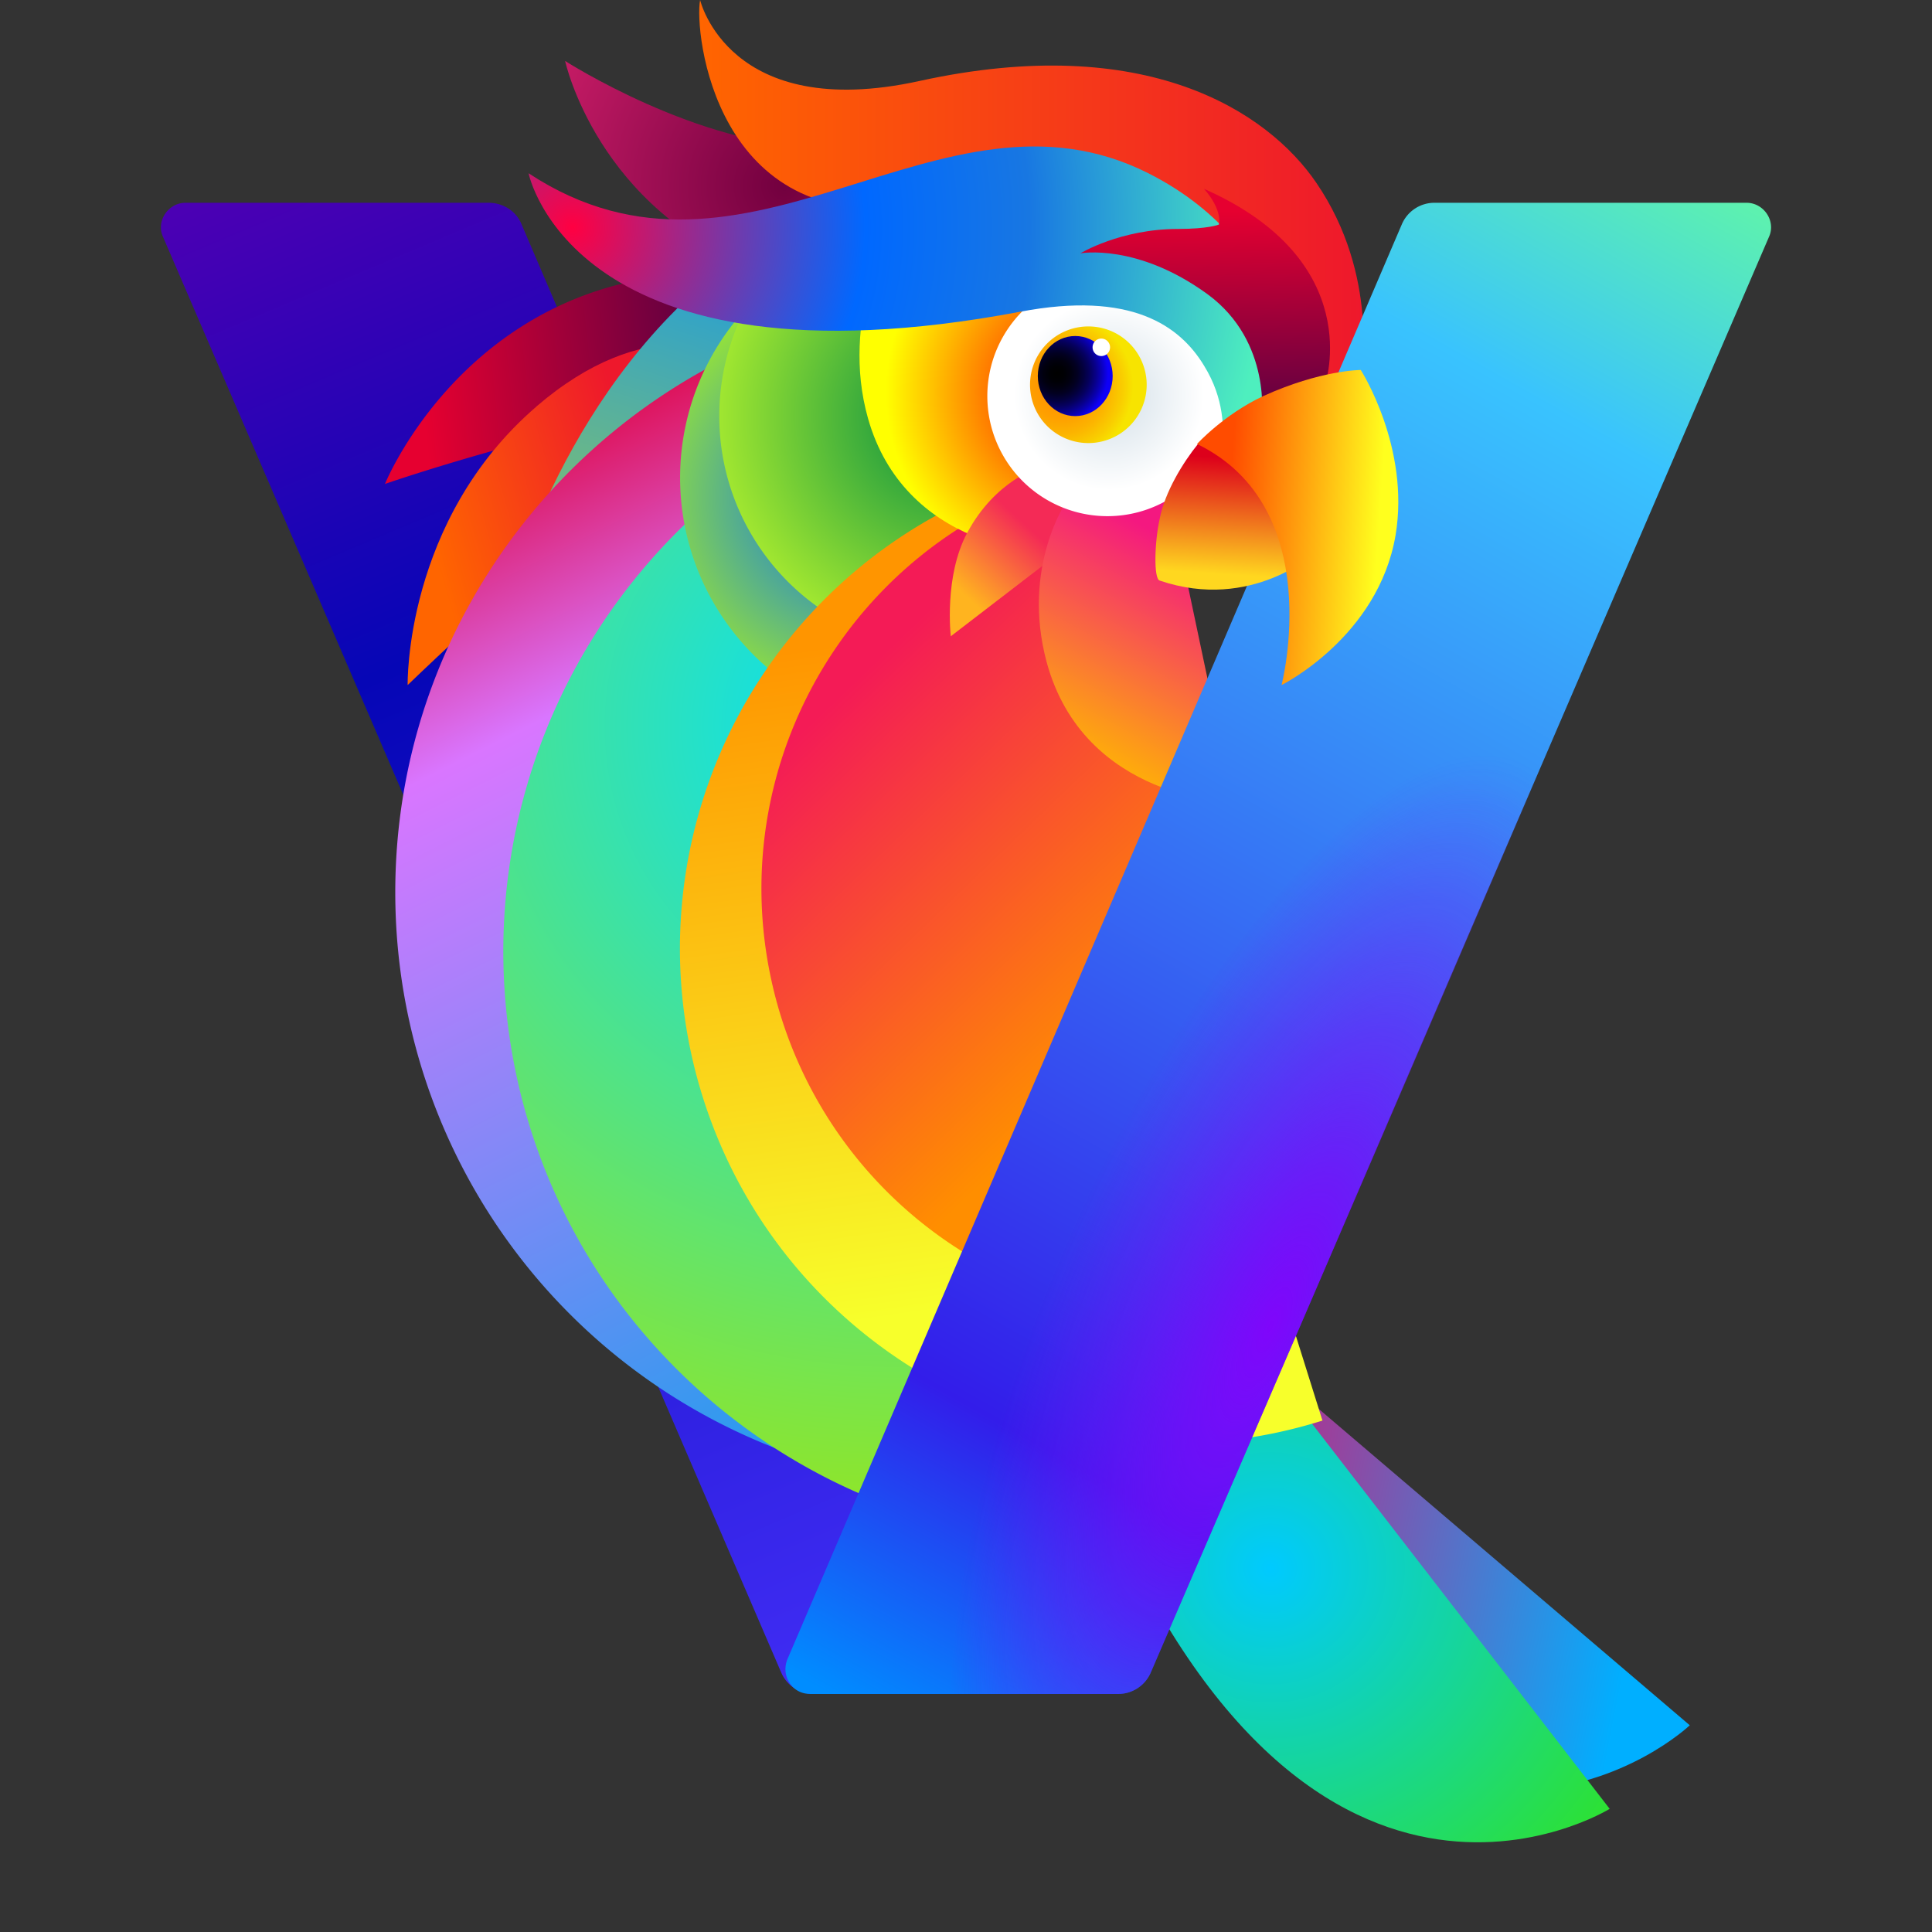 <svg height="1em" style="flex:none;line-height:1;filter:grayscale(100%)" viewBox="0 0 24 24" width="1em" xmlns="http://www.w3.org/2000/svg"><rect x="0" y="0" width="24" height="24" fill="#333333" stroke="none"/><title>CogView</title><path d="M15.271 16.555l5.72 4.877s-3.276 3.125-7.223-2.866l1.503-2.01z" fill="url(#lobe-icons-cog-view-fill-0)"></path><path d="M15.4 16.523l4.596 5.947s-3.85 2.39-6.477-4.293l1.882-1.654z" fill="url(#lobe-icons-cog-view-fill-1)"></path><path d="M13.833 21.043h-3.72a.44.44 0 01-.41-.27L2.024 2.94c-.087-.194.065-.421.28-.421H6.07c.184 0 .346.108.41.27l7.635 17.831c.076.205-.065.422-.281.422z" fill="url(#lobe-icons-cog-view-fill-2)"></path><path d="M7.637 3.547c-2.087.562-2.855 2.465-2.855 2.465s1.33-.465 3.18-.876a30.14 30.14 0 012.551-.421c-.043-.617-1.276-1.6-2.876-1.168z" fill="url(#lobe-icons-cog-view-fill-3)"></path><path d="M6.664 5.05c-1.644 1.416-1.6 3.46-1.6 3.46s.94-.908 2.357-2.163c.951-.843 2.032-1.6 2.032-1.6-.335-.519-1.47-.833-2.79.303z" fill="url(#lobe-icons-cog-view-fill-4)"></path><path d="M6.307 7.18c-1.363 1.665-1.05 3.385-1.05 3.385s.801-.768 2.001-2.217a31.1 31.1 0 011.763-1.892C8.61 6 7.388 5.872 6.307 7.18z" fill="url(#lobe-icons-cog-view-fill-5)"></path><path d="M14.957 4.141s-.41-1.07-1.254-1.535c-.822-.454-3.028-.552-4.585.616-2.065 1.536-2.768 4.044-2.92 4.64-1.492 5.795 1.558 9.06 4.942 10.64l3.817-14.36z" fill="url(#lobe-icons-cog-view-fill-6)"></path><path d="M4.912 11.246a7.404 7.404 0 007.558 7.245l-.313-14.814c-4.088.097-7.332 3.481-7.245 7.569z" fill="url(#lobe-icons-cog-view-fill-7)"></path><path d="M6.296 12.62c.443 4.032 4.087 6.941 8.12 6.498l-1.621-14.62a7.366 7.366 0 00-6.499 8.121z" fill="url(#lobe-icons-cog-view-fill-8)"></path><path d="M9.313 3.785a3.107 3.107 0 00-.097 4.195 3.126 3.126 0 004.174.487L9.313 3.785z" fill="url(#lobe-icons-cog-view-fill-9)"></path><path d="M11.79 8.077a2.909 2.909 0 100-5.817 2.909 2.909 0 000 5.817z" fill="url(#lobe-icons-cog-view-fill-10)"></path><path d="M8.729 13.625c1.016 3.233 4.466 5.039 7.699 4.022L12.751 5.926a6.138 6.138 0 00-4.022 7.699z" fill="url(#lobe-icons-cog-view-fill-11)"></path><path d="M9.562 12.079a5.306 5.306 0 006.239 4.173L13.725 5.84c-2.866.563-4.736 3.363-4.163 6.24z" fill="url(#lobe-icons-cog-view-fill-12)"></path><path d="M11.075 2.822s-.648 1.125-.291 2.38c.443 1.556 2.097 1.783 2.8 1.61l1.006-2.108-1.763-2.358-1.752.476z" fill="url(#lobe-icons-cog-view-fill-13)"></path><path d="M12.903 5.807s-.54.162-.887.81c-.292.541-.205 1.287-.205 1.287l2.195-1.686-1.103-.411z" fill="url(#lobe-icons-cog-view-fill-14)"></path><path d="M15.325 9.97S13.465 9.948 13 8.218c-.313-1.178.249-1.99.249-1.99l1.211-.356.865 4.098z" fill="url(#lobe-icons-cog-view-fill-15)"></path><path d="M7.02.757s.4 1.849 2.412 2.595c1.524.562 4.076-.973 4.076-.973s-1.34-.552-3.33-.552C8.686 1.827 7.02.757 7.02.757z" fill="url(#lobe-icons-cog-view-fill-16)"></path><path d="M16.904 4.671s.238-1.243-.552-2.4c-.605-.887-2.12-1.882-4.93-1.265C9.053 1.525 8.697 0 8.697 0c-.076.39.183 2.92 2.649 2.552 3.027-.454 2.768 2.509 3.838 3.006.887.39 1.72-.887 1.72-.887z" fill="url(#lobe-icons-cog-view-fill-17)"></path><path d="M13.757 6.412a1.492 1.492 0 100-2.984 1.492 1.492 0 000 2.984z" fill="url(#lobe-icons-cog-view-fill-18)"></path><path d="M10.059 21.043h3.828a.44.44 0 00.41-.27L21.976 2.94c.087-.194-.065-.421-.28-.421h-3.872a.44.44 0 00-.411.27L9.778 20.62c-.076.205.065.422.281.422z" fill="url(#lobe-icons-cog-view-fill-19)"></path><path d="M10.059 21.043h3.828a.439.439 0 00.41-.27l6.1-14.144c.086-.195-.065-.422-.282-.422h-3.87a.44.44 0 00-.412.27L9.778 20.621c-.076.205.065.422.281.422z" fill="url(#lobe-icons-cog-view-fill-20)"></path><path d="M16.071 4.888s.054-1.795-1.806-2.736c-2.595-1.309-4.974 1.795-7.699 0 0 0 .552 2.768 6.11 1.72 1.373-.26 1.979.172 2.281.67.26.421.238.789.238 1.005l.876-.66z" fill="url(#lobe-icons-cog-view-fill-21)"></path><path d="M15.671 5.223s.14-.973-.67-1.568c-.876-.638-1.58-.508-1.58-.508s.498-.303 1.212-.303c.379 0 .508-.054.508-.054s.054-.173-.184-.444c2.033.898 1.503 2.433 1.503 2.433l-.789.444z" fill="url(#lobe-icons-cog-view-fill-22)"></path><path d="M16.352 6.856s-.8.746-1.946.356c-.076-.021-.065-.475 0-.767.065-.336.292-.703.476-.93 1.243.108 1.47 1.34 1.47 1.34z" fill="url(#lobe-icons-cog-view-fill-23)"></path><path d="M16.904 4.596s.616.962.432 2.054c-.216 1.265-1.416 1.86-1.416 1.86s.573-2.206-1.05-2.995c0 0 .336-.368.823-.595.713-.324 1.21-.324 1.21-.324z" fill="url(#lobe-icons-cog-view-fill-24)"></path><path d="M13.52 5.504a.724.724 0 100-1.449.724.724 0 000 1.449z" fill="url(#lobe-icons-cog-view-fill-25)"></path><path d="M13.357 5.169c.257 0 .465-.223.465-.498 0-.274-.208-.497-.465-.497s-.465.223-.465.497c0 .275.208.498.465.498z" fill="url(#lobe-icons-cog-view-fill-26)"></path><path d="M13.681 4.423a.108.108 0 100-.217.108.108 0 000 .217z" fill="#fff"></path><defs><linearGradient gradientUnits="userSpaceOnUse" id="lobe-icons-cog-view-fill-0" x1="14.07" x2="20.313" y1="18.852" y2="20.083"><stop offset=".006" stop-color="#E8096A"></stop><stop offset="1" stop-color="#00AFFF"></stop></linearGradient><linearGradient gradientUnits="userSpaceOnUse" id="lobe-icons-cog-view-fill-2" x1="11.764" x2="3.911" y1="20.533" y2="1.932"><stop stop-color="#412DF5"></stop><stop offset=".691" stop-color="#0606B6"></stop><stop offset="1" stop-color="#4B00B4"></stop></linearGradient><linearGradient gradientUnits="userSpaceOnUse" id="lobe-icons-cog-view-fill-3" x1="5.23" x2="8.449" y1="4.866" y2="4.518"><stop stop-color="#E60030"></stop><stop offset="1" stop-color="#690040"></stop></linearGradient><linearGradient gradientUnits="userSpaceOnUse" id="lobe-icons-cog-view-fill-4" x1="5.359" x2="7.933" y1="6.753" y2="6.013"><stop stop-color="#FF6500"></stop><stop offset="1" stop-color="#EE182C"></stop></linearGradient><linearGradient gradientUnits="userSpaceOnUse" id="lobe-icons-cog-view-fill-5" x1="5.528" x2="8.59" y1="8.108" y2="8.699"><stop stop-color="#EA4D07"></stop><stop offset="1" stop-color="#C5171E"></stop></linearGradient><linearGradient gradientUnits="userSpaceOnUse" id="lobe-icons-cog-view-fill-6" x1="12.023" x2="7.057" y1="3.007" y2="18.02"><stop stop-color="#0091FF"></stop><stop offset=".005" stop-color="#0292FC"></stop><stop offset=".126" stop-color="#37A5C2"></stop><stop offset=".249" stop-color="#65B58E"></stop><stop offset=".372" stop-color="#8CC363"></stop><stop offset=".496" stop-color="#ACCF3F"></stop><stop offset=".62" stop-color="#C4D823"></stop><stop offset=".745" stop-color="#D6DE10"></stop><stop offset=".871" stop-color="#E1E204"></stop><stop offset="1" stop-color="#E4E300"></stop></linearGradient><linearGradient gradientUnits="userSpaceOnUse" id="lobe-icons-cog-view-fill-7" x1="6.803" x2="13.616" y1="4.807" y2="18.4"><stop offset=".006" stop-color="#DE003B"></stop><stop offset=".241" stop-color="#D976FF"></stop><stop offset="1" stop-color="#00A4EA"></stop></linearGradient><linearGradient gradientUnits="userSpaceOnUse" id="lobe-icons-cog-view-fill-11" x1="11.435" x2="12.609" y1="7.86" y2="16.15"><stop stop-color="#FF9500"></stop><stop offset="1" stop-color="#F7FF2B"></stop></linearGradient><linearGradient gradientUnits="userSpaceOnUse" id="lobe-icons-cog-view-fill-12" x1="15.495" x2="10.596" y1="13.571" y2="8.476"><stop offset=".207" stop-color="#FF8E00"></stop><stop offset="1" stop-color="#F41B56"></stop></linearGradient><linearGradient gradientUnits="userSpaceOnUse" id="lobe-icons-cog-view-fill-14" x1="12.031" x2="12.816" y1="7.438" y2="6.584"><stop stop-color="#FFB41F"></stop><stop offset="1" stop-color="#F42A56"></stop></linearGradient><linearGradient gradientUnits="userSpaceOnUse" id="lobe-icons-cog-view-fill-15" x1="13.472" x2="14.931" y1="9.574" y2="6.928"><stop stop-color="#FFB900"></stop><stop offset="1" stop-color="#F41880"></stop></linearGradient><linearGradient gradientUnits="userSpaceOnUse" id="lobe-icons-cog-view-fill-17" x1="8.686" x2="16.938" y1="2.816" y2="2.816"><stop stop-color="#FF6500"></stop><stop offset="1" stop-color="#EE182C"></stop></linearGradient><linearGradient gradientUnits="userSpaceOnUse" id="lobe-icons-cog-view-fill-19" x1="10.556" x2="21.346" y1="21.192" y2="2.03"><stop stop-color="#008DFF"></stop><stop offset=".181" stop-color="#331DEA"></stop><stop offset=".833" stop-color="#39C3FE"></stop><stop offset="1" stop-color="#60F5A9"></stop></linearGradient><linearGradient gradientUnits="userSpaceOnUse" id="lobe-icons-cog-view-fill-22" x1="14.947" x2="15.001" y1="2.631" y2="4.948"><stop stop-color="#E60030"></stop><stop offset="1" stop-color="#690040"></stop></linearGradient><linearGradient gradientUnits="userSpaceOnUse" id="lobe-icons-cog-view-fill-23" x1="15.335" x2="15.426" y1="7.144" y2="5.699"><stop stop-color="#FFD71F"></stop><stop offset="1" stop-color="#DD001B"></stop></linearGradient><linearGradient gradientUnits="userSpaceOnUse" id="lobe-icons-cog-view-fill-24" x1="15.25" x2="17.127" y1="6.472" y2="6.603"><stop offset="0" stop-color="#FF4C00"></stop><stop offset="1" stop-color="#FFFF1E"></stop></linearGradient><radialGradient cx="0" cy="0" gradientTransform="rotate(5.75 -186.105 166.894) scale(6.429)" gradientUnits="userSpaceOnUse" id="lobe-icons-cog-view-fill-1" r="1"><stop stop-color="#00CAFF"></stop><stop offset="1" stop-color="#38E700"></stop></radialGradient><radialGradient cx="0" cy="0" gradientTransform="rotate(-6.338 87.254 -95.948) scale(11.482)" gradientUnits="userSpaceOnUse" id="lobe-icons-cog-view-fill-8" r="1"><stop stop-color="#00DFFF"></stop><stop offset="1" stop-color="#ABE700"></stop></radialGradient><radialGradient cx="0" cy="0" gradientTransform="rotate(-40.957 13.589 -11.156) scale(2.769)" gradientUnits="userSpaceOnUse" id="lobe-icons-cog-view-fill-9" r="1"><stop stop-color="#0068FF"></stop><stop offset="1" stop-color="#9CE830"></stop></radialGradient><radialGradient cx="0" cy="0" gradientTransform="translate(11.79 5.169) scale(2.915)" gradientUnits="userSpaceOnUse" id="lobe-icons-cog-view-fill-10" r="1"><stop stop-color="#008A43"></stop><stop offset="1" stop-color="#A3E830"></stop></radialGradient><radialGradient cx="0" cy="0" gradientTransform="translate(13.404 4.87) scale(2.398)" gradientUnits="userSpaceOnUse" id="lobe-icons-cog-view-fill-13" r="1"><stop stop-color="red"></stop><stop offset="1" stop-color="#FF0"></stop></radialGradient><radialGradient cx="0" cy="0" gradientTransform="rotate(-9.492 18.79 -57.53) scale(3.316)" gradientUnits="userSpaceOnUse" id="lobe-icons-cog-view-fill-16" r="1"><stop offset=".001" stop-color="#72003F"></stop><stop offset="1" stop-color="#CA1D67"></stop></radialGradient><radialGradient cx="0" cy="0" gradientTransform="translate(13.777 4.91) scale(1.18)" gradientUnits="userSpaceOnUse" id="lobe-icons-cog-view-fill-18" r="1"><stop offset="0" stop-color="#D1DEE7"></stop><stop offset="1" stop-color="#fff"></stop></radialGradient><radialGradient cx="0" cy="0" gradientTransform="rotate(-156.16 9.63 6.572) scale(2.756 7.641)" gradientUnits="userSpaceOnUse" id="lobe-icons-cog-view-fill-20" r="1"><stop offset=".001" stop-color="#7F06FB"></stop><stop offset="1" stop-color="#7A10FB" stop-opacity="0"></stop></radialGradient><radialGradient cx="0" cy="0" gradientTransform="translate(7.1 2.821) scale(8.64)" gradientUnits="userSpaceOnUse" id="lobe-icons-cog-view-fill-21" r="1"><stop offset=".001" stop-color="#FF0042"></stop><stop offset=".422" stop-color="#0068FF"></stop><stop offset=".659" stop-color="#1877E2"></stop><stop offset="1" stop-color="#4EEFBE"></stop></radialGradient><radialGradient cx="0" cy="0" gradientTransform="matrix(.905 0 0 .905 13.173 4.8)" gradientUnits="userSpaceOnUse" id="lobe-icons-cog-view-fill-25" r="1"><stop stop-color="#FF9100"></stop><stop offset=".226" stop-color="#FF9500"></stop><stop offset=".443" stop-color="#FEA000"></stop><stop offset=".657" stop-color="#FCB400"></stop><stop offset=".867" stop-color="#F9CF00"></stop><stop offset="1" stop-color="#F7E400"></stop></radialGradient><radialGradient cx="0" cy="0" gradientTransform="matrix(.973 0 0 .973 13.13 4.64)" gradientUnits="userSpaceOnUse" id="lobe-icons-cog-view-fill-26" r="1"><stop></stop><stop offset=".092" stop-color="#000004"></stop><stop offset=".177" stop-color="#01000F"></stop><stop offset=".258" stop-color="#020021"></stop><stop offset=".338" stop-color="#03003C"></stop><stop offset=".417" stop-color="#05005D"></stop><stop offset=".494" stop-color="#080087"></stop><stop offset=".571" stop-color="#0A00B8"></stop><stop offset=".645" stop-color="#0E00F0"></stop><stop offset=".654" stop-color="#0E00F7"></stop></radialGradient></defs></svg>